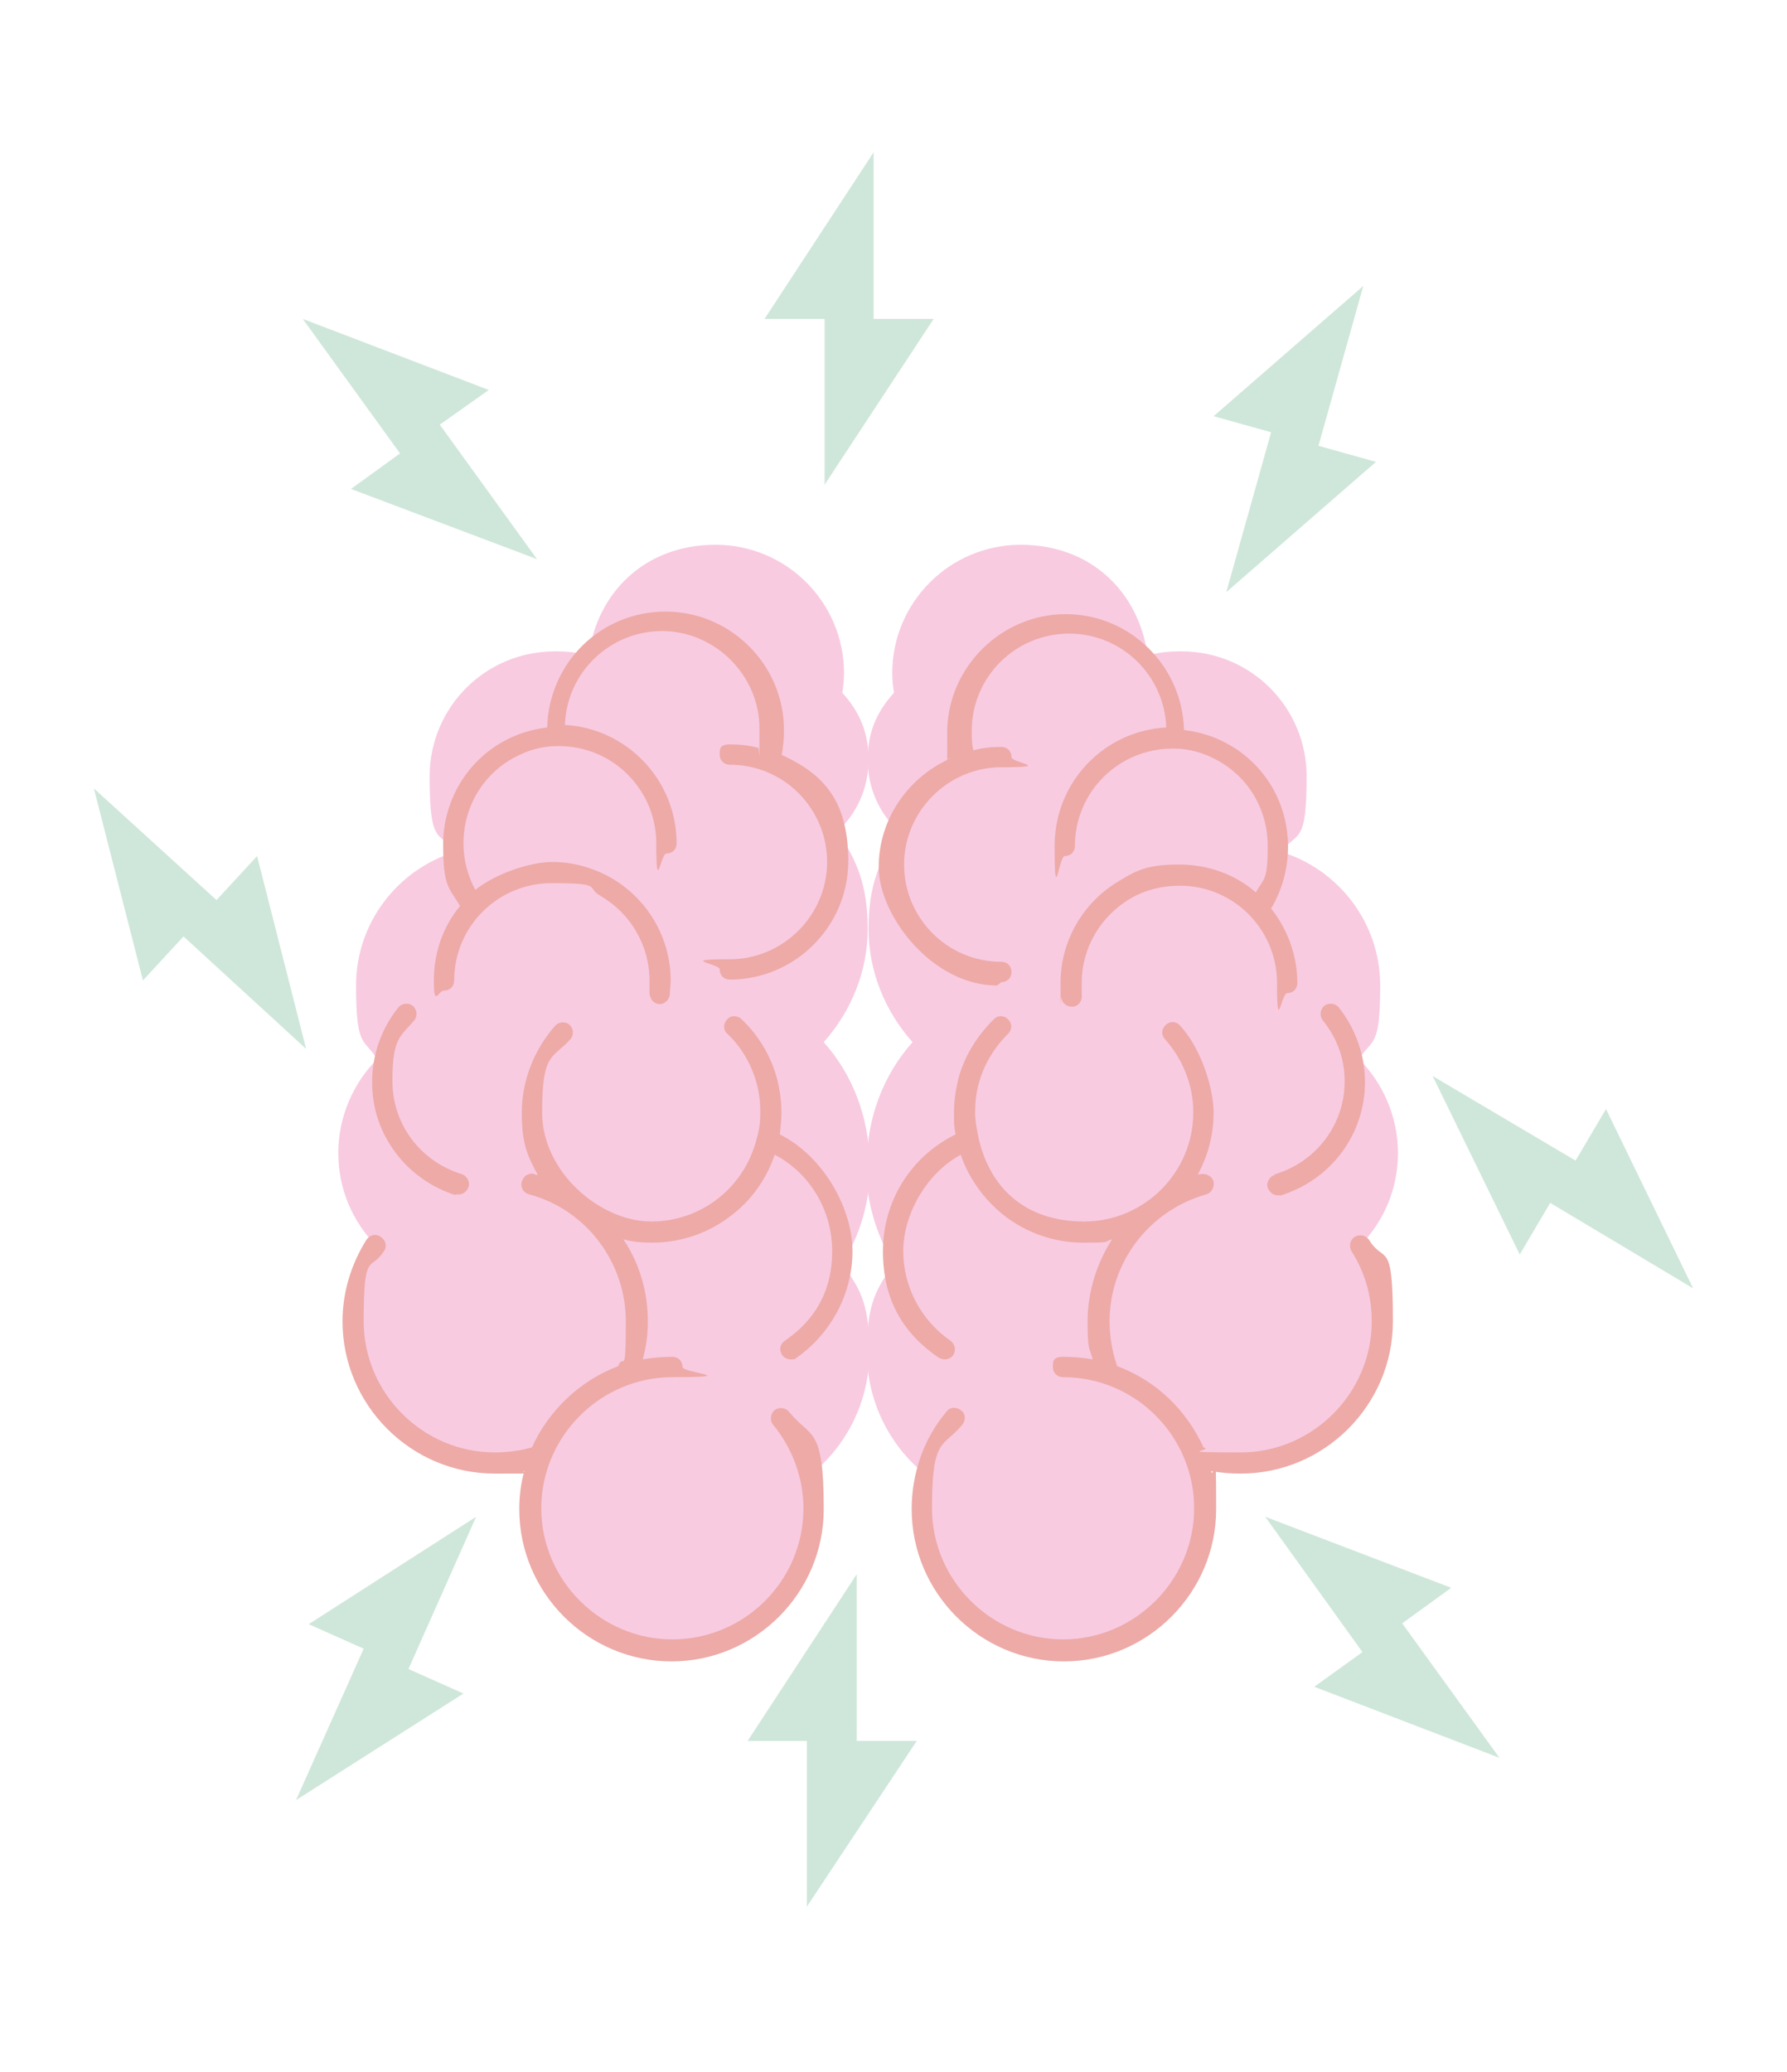 <?xml version="1.0" encoding="UTF-8"?>
<svg xmlns="http://www.w3.org/2000/svg" version="1.1" viewBox="0 0 211.3 244.9">
  <defs>
    <style>
      .cls-1 {
        fill: #edaaa7;
      }

      .cls-2 {
        fill: #cfe7da;
      }

      .cls-3 {
        fill: #f8cbe1;
      }
    </style>
  </defs>
  <!-- Generator: Adobe Illustrator 28.7.1, SVG Export Plug-In . SVG Version: 1.2.0 Build 142)  -->
  <g>
    <g id="Capa_1">
      <g>
        <path class="cls-3" d="M102.8,137.6c0-5.5-2-10.6-5.4-14.4,3.2-3.6,5.2-8.3,5.2-13.4s-1.3-8.2-3.6-11.5c2.3-2.1,3.7-5.1,3.7-8.5s-1.2-5.8-3.1-7.9c.1-.7.2-1.5.2-2.3,0-8.4-6.8-15.2-15.2-15.2s-14,5.7-15,13.1c-1.3-.4-2.6-.5-4-.5-8.2,0-14.8,6.6-14.8,14.8s1.1,6.4,3,8.9c-6.8,2.1-11.7,8.4-11.7,15.8s.9,6.2,2.5,8.7c-2.8,2.8-4.6,6.8-4.6,11.1s1.7,8.1,4.5,11c-1.7,2.6-2.6,5.7-2.6,9,0,9.2,7.5,16.7,16.7,16.7s3.7-.3,5.4-.9c-.8,1.9-1.2,4-1.2,6.3,0,9.3,7.5,16.8,16.8,16.8s16.8-7.5,16.8-16.8-.2-2.8-.5-4.1c4.2-3.4,6.9-8.6,6.9-14.5s-1.2-7.5-3.2-10.4c2.1-3.4,3.3-7.4,3.3-11.7h0Z"/>
        <path class="cls-3" d="M102.5,137.6c0-5.5,2-10.6,5.4-14.4-3.2-3.6-5.2-8.3-5.2-13.4s1.3-8.2,3.6-11.5c-2.3-2.1-3.7-5.1-3.7-8.5s1.2-5.8,3.1-7.9c-.1-.7-.2-1.5-.2-2.3,0-8.4,6.8-15.2,15.2-15.2s14,5.7,15,13.1c1.3-.4,2.6-.5,4-.5,8.2,0,14.8,6.6,14.8,14.8s-1.1,6.4-3,8.9c6.8,2.1,11.7,8.4,11.7,15.8s-.9,6.2-2.5,8.7c2.8,2.8,4.6,6.8,4.6,11.1s-1.7,8.1-4.5,11c1.7,2.6,2.6,5.7,2.6,9,0,9.2-7.5,16.7-16.7,16.7s-3.7-.3-5.4-.9c.8,1.9,1.2,4,1.2,6.3,0,9.3-7.5,16.8-16.8,16.8s-16.8-7.5-16.8-16.8.2-2.8.5-4.1c-4.2-3.4-6.9-8.6-6.9-14.5s1.2-7.5,3.2-10.4c-2.1-3.4-3.3-7.4-3.3-11.7h0Z"/>
      </g>
      <g>
        <path class="cls-1" d="M92.4,89.4c.2-1,.3-2,.3-3.1,0-7.7-6.3-14-14-14s-13.8,6.1-14,13.7c-1.7.2-3.4.7-4.9,1.5-4.6,2.4-7.4,7.2-7.4,12.3s.7,5.1,2,7.3c-2,2.4-3.1,5.5-3.1,8.8s.5,1.2,1.2,1.2,1.2-.5,1.2-1.2c0-6.4,5.2-11.5,11.5-11.5s4,.5,5.8,1.5c3.6,2.1,5.8,5.9,5.8,10s0,.9,0,1.4c0,.7.4,1.3,1.1,1.4,0,0,0,0,.1,0,.6,0,1.1-.5,1.2-1.1,0-.6.1-1.1.1-1.7,0-5-2.7-9.6-7-12.1-2.1-1.2-4.5-1.9-7-1.9s-6.6,1.3-9.1,3.3c-.9-1.7-1.4-3.5-1.4-5.5,0-4.3,2.3-8.2,6.1-10.2,1.5-.8,3.2-1.3,4.9-1.3,0,0,0,0,0,0s0,0,0,0c0,0,0,0,0,0,0,0,.2,0,.3,0,6.4,0,11.5,5.2,11.5,11.5s.5,1.2,1.2,1.2,1.2-.5,1.2-1.2c0-7.5-5.9-13.6-13.2-14,.2-6.2,5.3-11.1,11.5-11.1s11.5,5.2,11.5,11.5,0,1.5-.2,2.3c-1.1-.3-2.1-.4-3.3-.4s-1.2.5-1.2,1.2.5,1.2,1.2,1.2c6.4,0,11.5,5.2,11.5,11.5s-5.2,11.5-11.5,11.5-1.2.5-1.2,1.2.5,1.2,1.2,1.2c7.7,0,14-6.3,14-14s-3.4-10.6-8.4-12.8h0Z"/>
        <path class="cls-1" d="M92.8,158.5c-.6.4-.7,1.1-.3,1.7.2.3.6.5,1,.5s.5,0,.7-.2c4.1-2.9,6.6-7.6,6.6-12.6s-3.4-11.2-8.6-13.8c.1-.8.2-1.7.2-2.6,0-1.3-.2-2.7-.5-3.9,0,0,0,0,0,0-.7-2.7-2.2-5.2-4.2-7.1-.5-.5-1.3-.5-1.7,0-.5.5-.5,1.3,0,1.7,1.7,1.6,2.9,3.7,3.5,6,0,0,0,0,0,0,.3,1.1.4,2.2.4,3.3s-.1,2-.4,3c-1.4,5.8-6.5,9.9-12.5,9.9s-12.9-5.8-12.9-12.9,1.2-6.3,3.3-8.6c.5-.5.4-1.3,0-1.7-.5-.5-1.3-.4-1.7,0-2.5,2.8-4,6.5-4,10.3s.7,5.2,1.9,7.4c-.1,0-.3,0-.4-.1-.7-.2-1.3.2-1.5.9-.2.7.2,1.3.9,1.5,6.7,1.8,11.4,8,11.4,15s-.3,3.6-.9,5.3c-4.5,1.7-8.2,5.2-10.2,9.6-1.4.4-2.9.6-4.4.6-8.5,0-15.5-7-15.5-15.5s.8-5.8,2.4-8.3c.4-.6.2-1.3-.4-1.7-.6-.4-1.3-.2-1.7.4-1.8,2.9-2.8,6.2-2.8,9.6,0,9.9,8.1,18,18,18s2.3-.1,3.5-.3c-.4,1.4-.6,2.9-.6,4.5,0,9.9,8.1,18,18,18s18-8.1,18-18-1.5-8.3-4.1-11.5c-.4-.5-1.2-.6-1.7-.2-.5.4-.6,1.2-.2,1.7,2.3,2.8,3.6,6.3,3.6,9.9,0,8.6-7,15.5-15.5,15.5s-15.5-7-15.5-15.5,7-15.5,15.5-15.5,1.2-.5,1.2-1.2-.5-1.2-1.2-1.2c-1.2,0-2.4.1-3.5.3.4-1.5.6-2.9.6-4.5,0-3.5-1-6.9-2.9-9.7,1.1.3,2.2.4,3.4.4,3.5,0,6.9-1.2,9.6-3.4,2.3-1.8,4-4.3,4.9-7,4.2,2.2,6.8,6.6,6.8,11.4s-2.1,8.2-5.6,10.6h0Z"/>
        <path class="cls-1" d="M53.8,141.2c.1,0,.2,0,.4,0,.5,0,1-.3,1.2-.9.2-.6-.2-1.3-.8-1.5-4.9-1.5-8.2-5.9-8.2-11s.9-5.2,2.6-7.2c.4-.5.3-1.3-.2-1.7-.5-.4-1.3-.3-1.7.2-2,2.5-3.1,5.6-3.1,8.8s1,6,2.8,8.4c1.8,2.4,4.3,4.1,7.1,5h0Z"/>
        <path class="cls-1" d="M118.4,116.1c.7,0,1.2-.5,1.2-1.2s-.5-1.2-1.2-1.2c-6.4,0-11.5-5.2-11.5-11.5s5.2-11.5,11.5-11.5,1.2-.5,1.2-1.2-.5-1.2-1.2-1.2c-1.1,0-2.2.1-3.3.4-.2-.7-.2-1.5-.2-2.3,0-6.4,5.2-11.5,11.5-11.5s11.3,5,11.5,11.1c-7.4.4-13.2,6.5-13.2,14s.5,1.2,1.2,1.2,1.2-.5,1.2-1.2c0-6.4,5.2-11.5,11.5-11.5s.2,0,.3,0c0,0,0,0,0,0,0,0,0,0,0,0s0,0,0,0c1.7,0,3.4.5,4.9,1.3,3.8,2,6.1,5.9,6.1,10.2s-.5,3.8-1.4,5.5c-2.4-2.1-5.6-3.3-9.1-3.3s-4.9.6-7,1.9c0,0,0,0,0,0-4.3,2.5-7,7.1-7,12.1s0,1.1.1,1.7c0,.6.6,1.1,1.2,1.1s0,0,.1,0c.7,0,1.2-.7,1.1-1.4,0-.5,0-.9,0-1.4,0-4.1,2.2-7.9,5.8-10,0,0,0,0,0,0,1.7-1,3.7-1.5,5.8-1.5,6.4,0,11.5,5.2,11.5,11.5s.5,1.2,1.2,1.2,1.2-.5,1.2-1.2c0-3.3-1.2-6.4-3.1-8.8,1.3-2.2,2-4.7,2-7.3,0-5.2-2.8-9.9-7.4-12.3-1.5-.8-3.2-1.3-4.9-1.5-.2-7.6-6.4-13.7-14-13.7s-14,6.3-14,14,.1,2.1.3,3.1c-4.9,2.2-8.4,7.1-8.4,12.8s6.3,14,14,14h0Z"/>
        <path class="cls-1" d="M161.9,146.6c-.4-.6-1.1-.7-1.7-.4-.6.4-.7,1.1-.4,1.7,1.6,2.5,2.4,5.3,2.4,8.3,0,8.5-7,15.5-15.5,15.5s-3-.2-4.4-.6c-2-4.4-5.6-7.9-10.2-9.6-.6-1.7-.9-3.5-.9-5.3,0-7,4.7-13.1,11.4-15,.7-.2,1-.9.9-1.5-.2-.7-.9-1-1.5-.9-.1,0-.3,0-.4.1,1.2-2.2,1.9-4.7,1.9-7.4s-1.4-7.5-4-10.3c-.5-.5-1.2-.5-1.7,0-.5.5-.5,1.2,0,1.7,2.1,2.4,3.3,5.4,3.3,8.6,0,7.1-5.8,12.9-12.9,12.9s-11.2-4.1-12.5-9.9c0,0,0,0,0,0-.2-1-.4-2-.4-3s.1-2.2.4-3.3c0,0,0,0,0,0,.6-2.3,1.8-4.3,3.5-6,.5-.5.5-1.2,0-1.7-.5-.5-1.2-.5-1.7,0-2,2-3.5,4.4-4.2,7.1-.3,1.3-.5,2.6-.5,3.9s0,1.7.2,2.6c-5.3,2.6-8.6,7.9-8.6,13.8s2.5,9.8,6.6,12.6c.2.1.5.2.7.2.4,0,.8-.2,1-.5.4-.6.2-1.3-.3-1.7-3.5-2.4-5.6-6.4-5.6-10.6s2.6-9.1,6.8-11.4c.9,2.7,2.7,5.2,4.9,7,2.7,2.2,6.1,3.4,9.6,3.4s2.3-.1,3.4-.4c-1.8,2.8-2.9,6.2-2.9,9.7s.2,3,.6,4.5c-1.1-.2-2.3-.3-3.5-.3s-1.2.5-1.2,1.2.5,1.2,1.2,1.2c8.6,0,15.5,7,15.5,15.5s-7,15.5-15.5,15.5-15.5-7-15.5-15.5,1.3-7.1,3.6-9.9c.4-.5.4-1.3-.2-1.7-.5-.4-1.3-.4-1.7.2-2.7,3.2-4.1,7.3-4.1,11.5,0,9.9,8.1,18,18,18s18-8.1,18-18-.2-3.1-.6-4.5c1.1.2,2.3.3,3.5.3,9.9,0,18-8.1,18-18s-1-6.7-2.8-9.6h0Z"/>
        <path class="cls-1" d="M150.7,138.9c-.6.2-1,.9-.8,1.5.2.5.6.9,1.2.9s.2,0,.4,0c2.8-.9,5.3-2.6,7.1-5,1.8-2.4,2.8-5.3,2.8-8.4s-1.1-6.3-3.1-8.8c-.4-.5-1.2-.6-1.7-.2-.5.4-.6,1.2-.2,1.7,1.7,2.1,2.6,4.6,2.6,7.2,0,5.1-3.3,9.5-8.2,11Z"/>
      </g>
      <g>
        <polygon class="cls-2" points="162.7 54.6 155.9 52.7 161.2 33.8 143.5 49.2 150.3 51.1 145 70 162.7 54.6"/>
        <polygon class="cls-2" points="41.5 57.8 47.3 53.6 35.8 37.7 57.8 46.1 52 50.2 63.5 66.1 41.5 57.8"/>
        <polygon class="cls-2" points="110.4 37.7 103.3 37.7 103.3 18 90.4 37.7 97.5 37.7 97.5 57.3 110.4 37.7"/>
        <polygon class="cls-2" points="36.5 192 43 194.9 35 212.8 54.8 200.2 48.3 197.3 56.3 179.3 36.5 192"/>
        <polygon class="cls-2" points="171.6 187.7 165.8 191.9 177.3 207.8 155.4 199.4 161.1 195.3 149.6 179.3 171.6 187.7"/>
        <polygon class="cls-2" points="88.4 205.8 95.4 205.8 95.4 225.4 108.4 205.8 101.3 205.8 101.3 186.1 88.4 205.8"/>
        <polygon class="cls-2" points="179.7 148.3 183.3 142.2 200.2 152.3 189.9 131.1 186.3 137.2 169.4 127.2 179.7 148.3"/>
        <polygon class="cls-2" points="30.4 101.2 25.6 106.4 11.1 93.2 16.9 115.9 21.7 110.7 36.2 124 30.4 101.2"/>
      </g>
    </g>
  </g>
</svg>